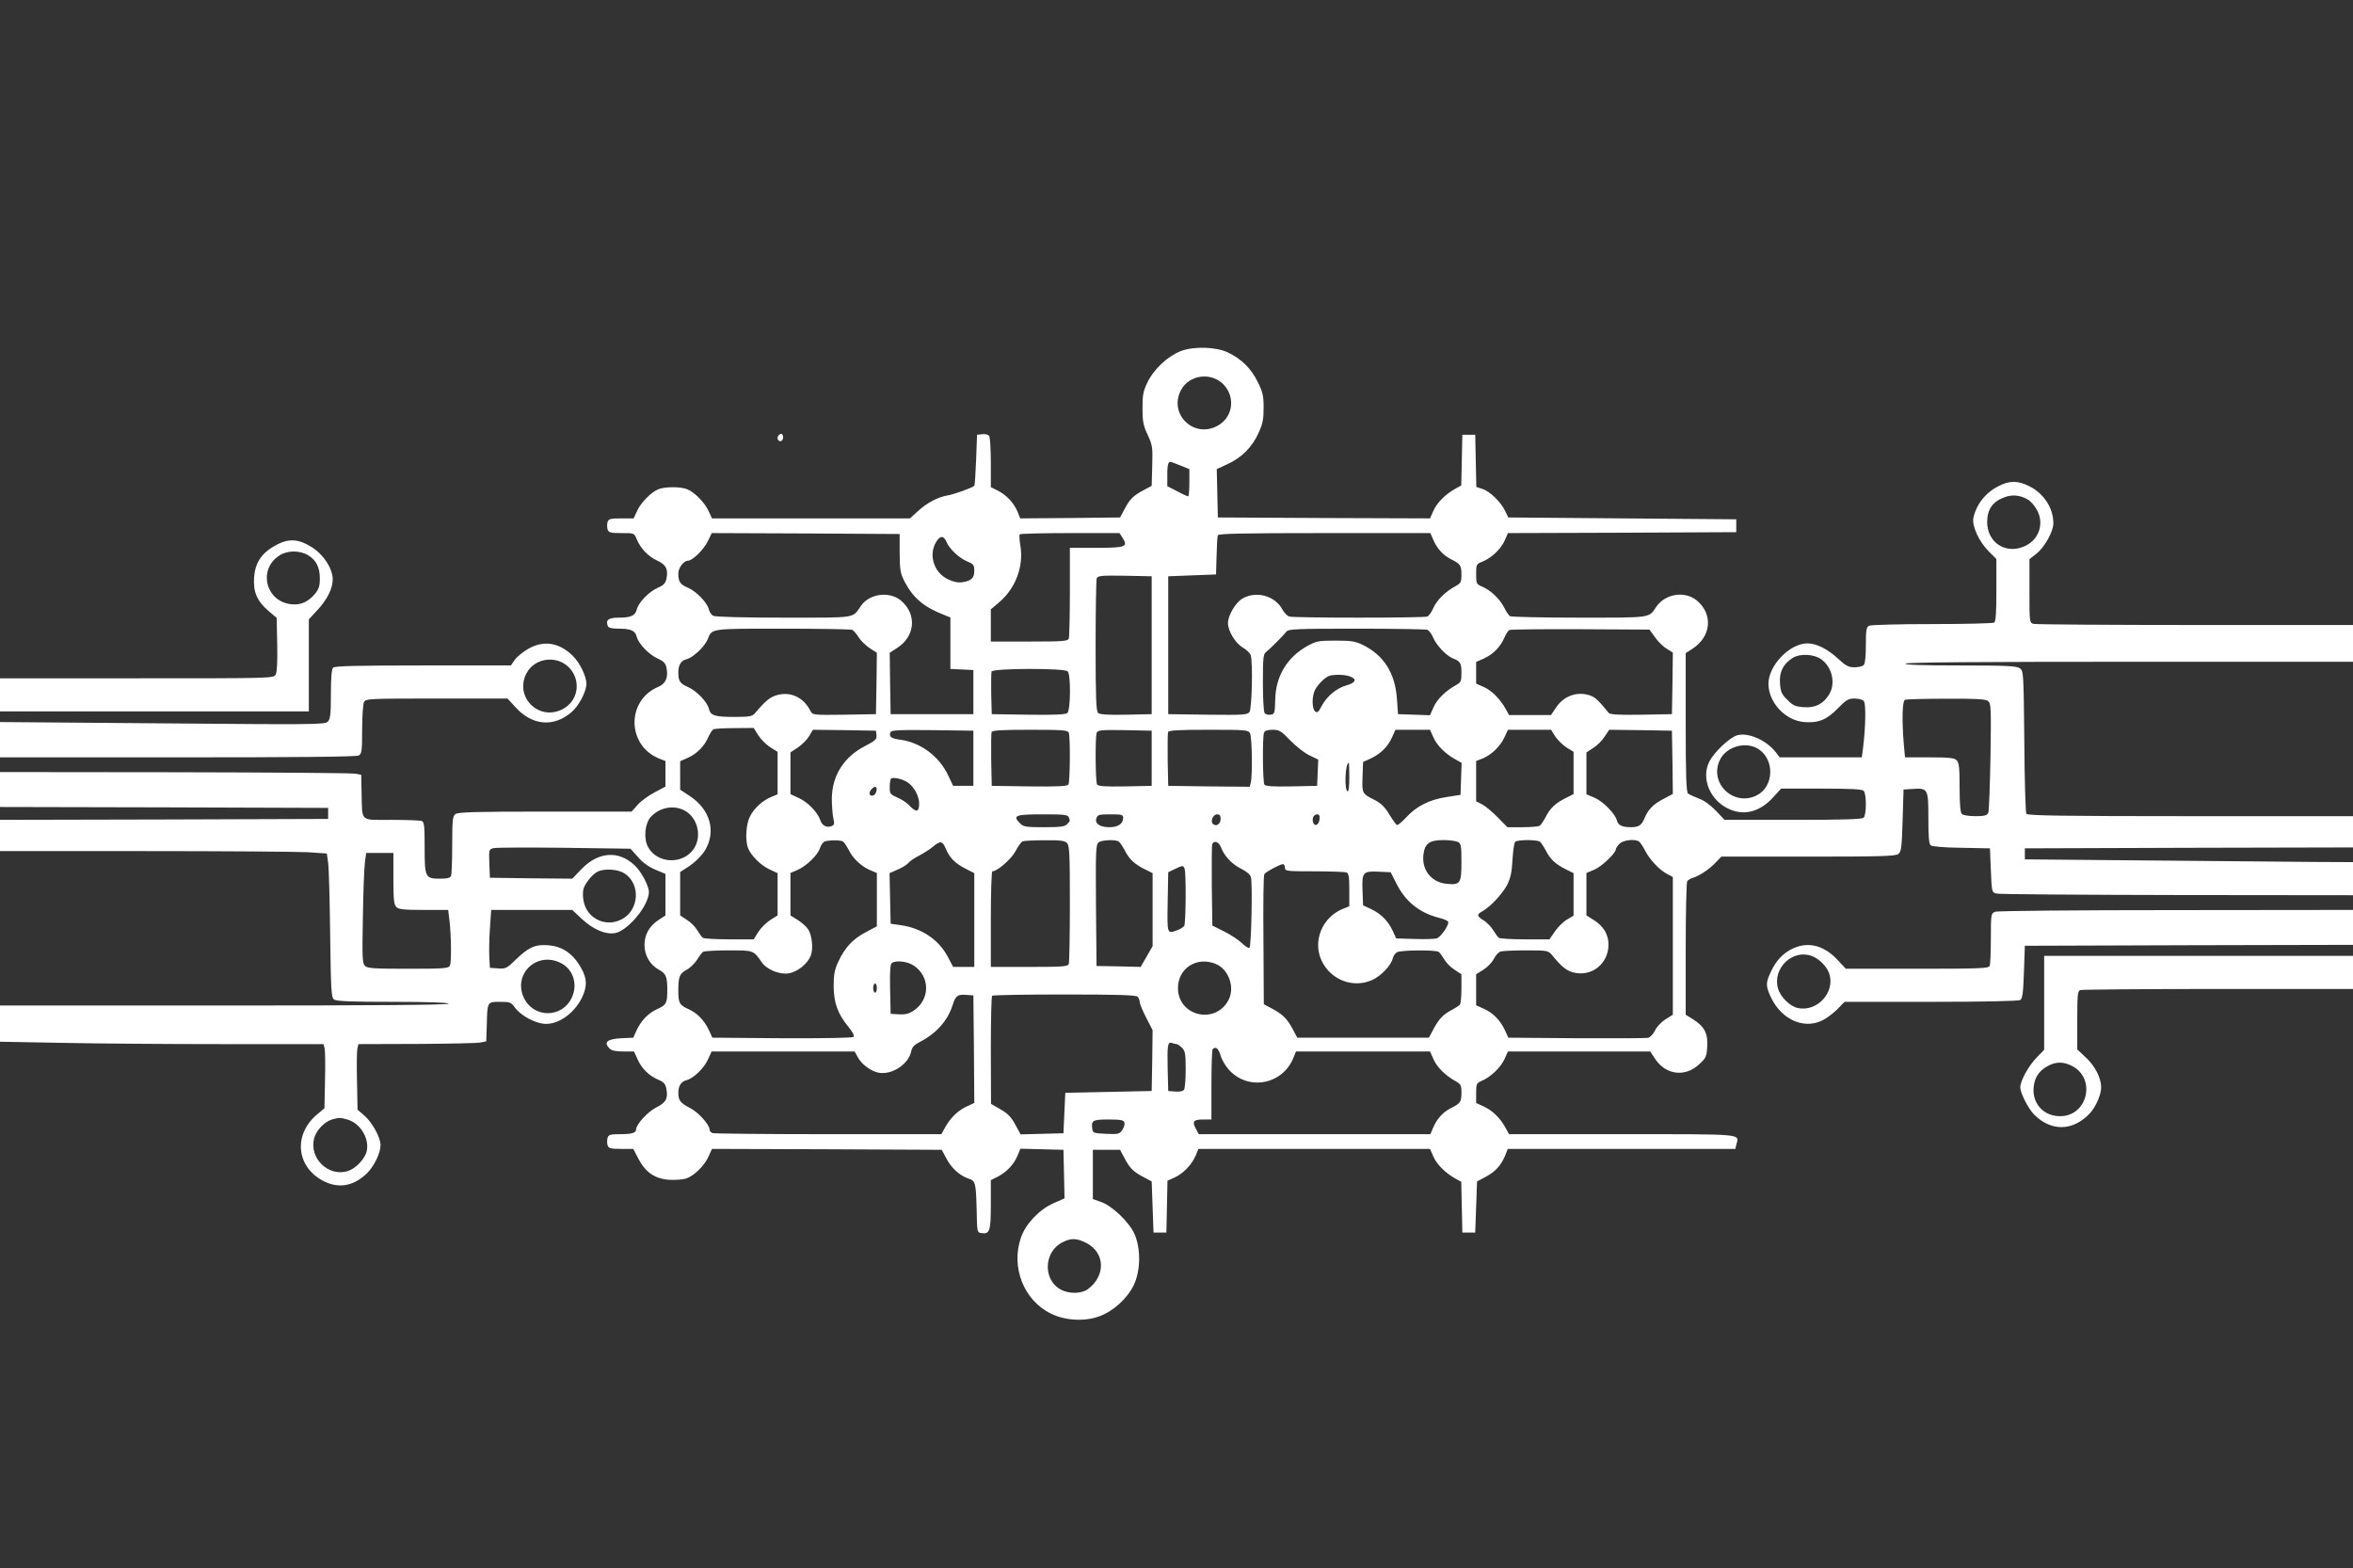 <?xml version="1.0" standalone="no"?>
<!DOCTYPE svg PUBLIC "-//W3C//DTD SVG 20010904//EN"
 "http://www.w3.org/TR/2001/REC-SVG-20010904/DTD/svg10.dtd">
<svg version="1.0" xmlns="http://www.w3.org/2000/svg"
 width="1280pt" height="853pt" viewBox="0 0 1280 853"
 preserveAspectRatio="xMidYMid meet">
<rect x="0" y="0" width="1280" height="853" fill="#333333" stroke="none"/>
<g transform="translate(0,853) scale(0.1,-0.1)"
fill="#ffffff" stroke="none">
<path d="M6423 6620 c-71 -28 -146 -98 -180 -168 -24 -49 -28 -69 -28 -142 0
-72 4 -94 28 -145 26 -56 28 -68 25 -169 l-3 -109 -45 -24 c-56 -30 -73 -47
-103 -103 l-24 -45 -271 -3 -272 -2 -15 37 c-20 48 -59 89 -107 114 l-38 19 0
133 c0 72 -4 138 -9 145 -5 8 -21 12 -37 10 l-29 -3 -5 -137 c-3 -75 -7 -138
-10 -141 -12 -11 -109 -46 -145 -52 -53 -9 -112 -40 -162 -86 l-43 -39 -538 0
-539 0 -18 39 c-20 46 -79 106 -118 120 -36 14 -118 14 -154 0 -39 -14 -98
-74 -118 -120 l-18 -39 -68 0 c-59 0 -68 -3 -74 -20 -3 -11 -3 -29 0 -40 6
-17 15 -20 76 -20 68 0 69 0 82 -32 21 -51 62 -94 111 -117 49 -23 61 -45 52
-97 -6 -27 -14 -37 -49 -52 -47 -21 -103 -79 -113 -117 -8 -34 -32 -45 -97
-45 -57 0 -73 -12 -61 -45 5 -11 21 -15 61 -15 65 0 89 -11 97 -45 10 -37 66
-96 113 -117 31 -14 43 -25 48 -48 12 -54 -3 -89 -43 -106 -174 -72 -173 -316
0 -389 l38 -15 0 -70 0 -69 -60 -32 c-34 -18 -75 -48 -92 -68 l-32 -36 -471 0
c-385 0 -475 -3 -488 -14 -15 -11 -17 -36 -17 -166 0 -85 -3 -160 -6 -169 -5
-12 -20 -16 -59 -16 -82 0 -85 6 -85 170 0 116 -2 139 -16 144 -9 3 -83 6
-165 6 -174 0 -158 -14 -162 145 l-2 100 -30 6 c-16 4 -459 7 -982 8 l-953 1
0 -95 0 -95 892 -2 893 -3 0 -30 0 -30 -893 -3 -892 -2 0 -85 0 -85 783 0
c431 0 831 -3 890 -6 l105 -7 7 -51 c4 -28 9 -204 11 -391 4 -303 6 -341 21
-352 13 -10 93 -13 320 -13 195 0 303 -4 303 -10 0 -7 -413 -10 -1220 -10
l-1220 0 0 -98 0 -99 332 -6 c182 -4 578 -7 879 -7 l549 0 6 -24 c3 -13 4 -91
2 -174 l-3 -151 -43 -36 c-128 -110 -109 -285 38 -360 84 -43 166 -27 238 44
39 40 72 109 72 152 0 42 -47 127 -92 164 l-33 28 -3 155 c-2 85 -1 165 2 178
l6 24 318 1 c174 1 331 4 347 8 l30 6 3 85 c3 132 2 130 72 130 54 0 60 -2 80
-30 33 -46 116 -90 171 -90 79 0 169 72 204 164 21 56 15 96 -25 159 -41 65
-98 100 -169 105 -71 5 -106 -11 -177 -80 -47 -46 -54 -49 -95 -46 l-44 3 -3
55 c-2 30 -1 101 3 158 l7 102 220 0 221 0 51 -48 c62 -58 129 -87 182 -78 71
14 184 150 184 224 0 32 -42 112 -77 144 -87 83 -198 75 -289 -19 l-51 -53
-224 2 -224 3 -3 77 c-3 76 -2 78 23 84 15 4 188 4 386 2 l359 -5 40 -45 c26
-30 59 -54 95 -69 l55 -23 0 -113 0 -113 -38 -25 c-50 -33 -76 -79 -76 -136 0
-56 30 -108 78 -134 39 -21 46 -38 46 -112 0 -69 -5 -80 -54 -102 -49 -22 -87
-61 -113 -116 l-18 -40 -65 -3 c-77 -4 -98 -22 -64 -56 10 -11 34 -16 74 -16
l59 0 19 -42 c23 -52 64 -91 114 -112 30 -13 38 -23 43 -50 10 -52 -2 -74 -56
-101 -47 -24 -109 -93 -109 -120 0 -18 -24 -25 -90 -25 -50 0 -60 -3 -65 -20
-3 -11 -3 -29 0 -40 6 -17 15 -20 73 -20 l67 0 28 -54 c38 -73 90 -109 167
-114 32 -2 74 1 93 7 43 15 99 69 122 121 l18 40 625 -2 625 -3 24 -45 c27
-53 73 -95 120 -111 40 -13 42 -21 46 -174 2 -117 3 -120 25 -123 46 -7 52 10
52 154 l0 134 38 19 c48 25 87 66 107 114 l16 38 117 -3 117 -3 3 -132 3 -132
-61 -27 c-77 -34 -151 -113 -176 -186 -56 -161 15 -342 163 -414 78 -39 186
-44 265 -14 75 28 150 96 185 168 38 78 40 200 4 280 -29 65 -123 154 -183
174 l-43 15 0 134 0 134 74 0 74 0 24 -45 c30 -56 47 -73 103 -103 l45 -24 5
-139 5 -139 35 0 35 0 3 141 3 141 40 18 c46 21 93 70 114 120 l14 35 630 0
630 0 19 -43 c19 -43 66 -89 120 -119 l31 -17 3 -138 3 -138 35 0 35 0 5 139
5 139 45 24 c52 27 85 62 107 115 l15 38 619 0 619 0 6 25 c14 58 50 55 -621
55 l-616 0 -17 31 c-29 55 -71 96 -117 118 l-45 21 0 54 c0 51 2 54 32 67 47
20 102 72 123 119 l18 40 387 0 387 0 27 -41 c58 -87 163 -100 239 -29 37 34
41 42 44 96 5 71 -15 110 -77 149 l-40 25 0 358 c0 196 4 362 8 368 4 6 18 15
32 19 36 11 91 48 124 84 l30 31 471 0 c391 0 474 2 491 14 17 13 19 31 24
183 l5 168 47 3 c86 6 88 2 88 -157 0 -103 3 -141 13 -150 8 -6 75 -12 168
-13 l154 -3 5 -120 c5 -117 5 -119 30 -126 14 -4 456 -7 983 -8 l957 -1 0 90
0 90 -207 1 c-115 1 -516 5 -893 8 l-685 6 0 30 0 30 893 3 892 2 0 85 0 85
-884 0 c-697 0 -887 3 -893 13 -4 6 -10 184 -11 395 -4 376 -4 382 -25 397
-18 12 -72 15 -325 15 -200 0 -301 3 -297 10 4 7 422 10 1221 10 l1214 0 0
100 0 100 -857 0 c-472 0 -868 3 -880 6 -23 6 -23 8 -23 179 l0 173 39 31 c44
35 91 120 91 164 0 83 -51 162 -131 202 -61 31 -107 32 -168 0 -70 -35 -120
-99 -136 -172 -9 -44 31 -131 85 -184 l40 -40 0 -169 c0 -124 -3 -171 -12
-177 -7 -4 -159 -8 -338 -8 -179 0 -333 -4 -342 -9 -15 -7 -18 -23 -18 -105 0
-62 -4 -101 -12 -109 -7 -7 -29 -12 -50 -12 -32 0 -47 8 -86 44 -59 55 -120
86 -170 86 -96 0 -212 -120 -212 -220 1 -102 91 -199 194 -208 77 -6 123 12
183 74 46 47 58 54 92 54 21 0 44 -6 50 -14 12 -15 10 -136 -4 -253 l-7 -53
-223 0 -224 0 -21 28 c-52 66 -150 109 -210 92 -41 -12 -124 -90 -151 -142
-48 -94 5 -217 113 -262 81 -34 165 -10 235 68 l42 46 218 0 c157 0 222 -3
231 -12 16 -16 16 -130 0 -146 -9 -9 -108 -12 -384 -12 l-373 0 -47 50 c-29
30 -64 56 -93 66 -25 10 -52 22 -58 27 -10 7 -13 97 -13 387 l0 377 37 24
c102 66 113 187 24 262 -65 54 -172 38 -221 -34 -42 -62 -23 -59 -419 -59
-201 0 -371 4 -377 8 -6 4 -21 25 -32 48 -24 47 -74 94 -120 113 -30 13 -32
16 -32 68 0 52 1 55 35 68 50 21 99 68 120 114 l18 41 621 2 621 3 0 35 0 35
-620 5 -620 5 -17 35 c-24 50 -83 107 -123 120 l-34 11 -3 142 -3 142 -35 0
-35 0 -3 -138 -3 -138 -31 -17 c-54 -30 -101 -76 -120 -120 l-19 -42 -577 2
-577 3 -3 132 -3 131 58 27 c76 34 135 93 169 169 23 50 28 75 28 138 0 65 -5
86 -33 142 -35 71 -87 123 -160 158 -66 32 -188 35 -258 8z m237 -186 c63 -72
44 -179 -40 -222 -129 -67 -263 67 -196 195 45 87 170 101 236 27z m-232 -439
l42 -17 0 -74 c0 -41 -3 -74 -7 -74 -4 0 -31 12 -60 28 l-53 27 0 61 c0 62 6
78 24 70 6 -2 30 -12 54 -21z m4604 -183 c14 -8 36 -33 48 -55 44 -77 9 -171
-75 -202 -100 -39 -195 27 -195 135 0 70 30 112 97 136 42 15 84 10 125 -14z
m-6138 -292 c1 -95 4 -110 29 -158 45 -85 104 -135 210 -176 l37 -15 0 -140 0
-140 63 -3 62 -3 0 -120 0 -120 -225 0 -225 0 -3 167 -2 167 40 26 c99 63 109
184 21 258 -62 52 -171 38 -217 -28 -49 -70 -15 -65 -420 -65 -218 0 -373 4
-384 10 -10 5 -21 21 -24 35 -9 37 -66 96 -112 117 -45 19 -54 33 -54 79 0 30
30 69 53 69 24 0 85 60 107 105 l22 45 511 -2 511 -3 0 -105z m1212 85 c32
-50 19 -55 -141 -55 l-145 0 0 -239 c0 -132 -3 -246 -6 -255 -5 -14 -34 -16
-215 -16 l-209 0 0 88 0 87 48 41 c87 75 131 193 113 304 -5 30 -7 58 -4 63 2
4 125 7 273 7 l270 0 16 -25z m1689 -7 c21 -51 53 -87 98 -110 52 -26 57 -33
57 -86 0 -38 -4 -45 -31 -60 -55 -29 -102 -76 -121 -118 -10 -23 -25 -45 -34
-48 -20 -8 -721 -8 -750 0 -11 3 -29 21 -39 40 -39 73 -142 101 -216 58 -37
-21 -79 -92 -79 -133 0 -44 40 -110 81 -134 21 -12 40 -31 43 -42 12 -42 6
-291 -7 -308 -11 -16 -34 -17 -227 -15 l-215 3 0 375 0 375 130 5 130 5 3 100
c1 55 4 106 7 113 3 9 129 12 580 12 l576 0 14 -32z m-2646 -17 c17 -38 68
-87 114 -106 32 -13 37 -19 37 -49 0 -40 -15 -55 -63 -63 -25 -4 -49 1 -81 16
-78 38 -107 136 -61 207 21 32 40 30 54 -5z m1116 -561 l0 -375 -139 -3 c-93
-2 -143 1 -152 9 -11 9 -14 76 -14 364 0 195 3 361 6 369 6 14 26 16 153 14
l146 -3 0 -375z m-1631 84 c9 -3 25 -22 37 -41 12 -19 39 -45 60 -59 l39 -25
-2 -167 -3 -167 -172 -3 c-170 -2 -172 -2 -184 20 -37 74 -107 107 -181 87
-38 -10 -64 -31 -122 -100 -14 -16 -30 -19 -112 -19 -105 0 -129 7 -138 45 -9
37 -66 96 -112 117 -45 19 -54 33 -54 79 0 42 15 66 45 73 36 9 100 70 115
109 23 59 13 57 406 57 199 0 369 -3 378 -6z m3131 0 c8 -4 22 -21 29 -38 19
-46 71 -101 108 -117 43 -17 48 -25 48 -82 0 -44 -3 -49 -31 -65 -55 -30 -102
-76 -121 -120 l-19 -43 -87 3 -87 3 -6 85 c-10 138 -71 235 -184 291 -43 21
-64 24 -150 24 -92 0 -104 -2 -153 -29 -111 -62 -173 -165 -175 -294 -2 -73
-3 -77 -26 -80 -13 -2 -28 2 -32 10 -5 7 -9 81 -9 165 0 129 2 154 16 165 22
17 95 90 112 112 11 14 52 16 382 16 202 0 376 -3 385 -6z m1239 -42 c17 -24
46 -52 64 -62 l32 -20 -2 -168 -3 -167 -167 -3 c-126 -2 -169 1 -177 10 -59
73 -77 89 -112 98 -67 18 -135 -9 -175 -70 l-27 -40 -114 0 -114 0 -17 31
c-30 55 -76 102 -119 121 l-43 19 0 59 0 59 43 19 c50 23 90 64 111 114 9 20
21 39 28 41 7 3 181 5 387 4 l374 -2 31 -43z m904 -119 c59 -43 79 -131 42
-191 -32 -52 -76 -74 -138 -69 -45 3 -59 9 -89 40 -31 30 -37 44 -40 89 -5 62
17 106 69 139 41 25 116 21 156 -8z m-4100 -65 c18 -18 16 -212 -2 -227 -9 -8
-74 -11 -212 -9 l-199 3 -3 109 c-1 61 0 116 2 123 7 18 396 19 414 1z m1536
-28 c39 -14 31 -34 -18 -48 -54 -14 -110 -61 -137 -114 -17 -33 -23 -37 -35
-28 -18 16 -18 83 0 118 16 30 53 66 76 75 25 9 87 8 114 -3z m3470 -133 c17
-13 18 -32 14 -303 -3 -159 -8 -297 -12 -306 -7 -14 -21 -18 -70 -18 -35 0
-67 5 -74 12 -8 8 -12 55 -12 144 0 107 -3 136 -16 148 -12 13 -41 16 -148 16
l-133 0 -7 77 c-10 126 -8 231 7 236 6 3 107 6 223 6 159 1 215 -2 228 -12z
m-6689 -187 c14 -22 43 -51 65 -65 l40 -25 0 -116 0 -115 -34 -14 c-48 -20
-94 -62 -116 -106 -22 -41 -27 -130 -11 -172 16 -41 69 -94 116 -116 l45 -21
0 -115 0 -115 -40 -25 c-22 -14 -51 -43 -65 -65 l-25 -40 -133 0 c-72 0 -137
4 -143 8 -6 4 -19 22 -30 40 -10 18 -35 44 -56 57 l-38 25 0 118 0 118 52 34
c32 22 64 54 83 84 62 102 29 222 -83 296 l-52 34 0 78 0 77 43 19 c50 23 90
64 111 114 9 20 21 38 28 41 7 3 59 6 115 6 l103 1 25 -40z m643 0 c2 -22 -6
-29 -63 -59 -115 -59 -179 -161 -180 -286 0 -38 4 -86 8 -106 7 -30 6 -37 -9
-43 -27 -10 -52 2 -62 33 -15 43 -67 97 -117 120 l-45 21 0 114 0 113 41 27
c22 15 50 43 61 62 l20 34 172 -2 171 -3 3 -25z m527 -125 l0 -150 -55 0 -55
0 -27 57 c-50 105 -150 179 -261 194 -50 7 -62 16 -53 40 5 12 40 14 228 12
l223 -3 0 -150z m519 139 c9 -23 7 -267 -2 -282 -7 -9 -56 -12 -213 -10 l-204
3 -3 140 c-1 76 0 145 2 152 4 10 51 13 210 13 177 0 205 -2 210 -16z m451
-139 l0 -150 -144 -3 c-109 -2 -146 1 -153 10 -9 15 -11 259 -2 282 6 14 26
16 153 14 l146 -3 0 -150z m535 136 c11 -21 14 -231 4 -269 l-6 -22 -222 2
-221 3 -3 140 c-1 76 0 145 2 152 4 10 53 13 220 13 203 0 216 -1 226 -19z
m219 -39 c31 -32 78 -69 104 -81 l48 -23 -3 -72 -3 -71 -139 -3 c-105 -2 -141
1 -148 10 -9 15 -11 259 -2 282 4 11 19 16 47 16 36 0 46 -6 96 -58z m779 16
c19 -44 66 -90 121 -120 l32 -18 -3 -87 -3 -87 -77 -12 c-92 -14 -163 -50
-219 -111 -22 -24 -45 -43 -50 -41 -4 2 -23 27 -41 57 -24 40 -45 61 -78 78
-71 36 -71 36 -68 126 l3 82 40 18 c55 26 94 64 117 115 l19 42 94 0 94 0 19
-42z m662 6 c13 -19 40 -46 61 -60 l39 -24 0 -115 0 -115 -42 -21 c-57 -28
-86 -56 -110 -104 -12 -22 -26 -43 -32 -47 -6 -4 -48 -8 -94 -8 l-82 0 -53 54
c-28 29 -67 61 -84 70 l-33 17 0 109 0 110 38 15 c48 21 95 67 117 116 l18 39
118 0 117 0 22 -36z m638 -141 l2 -172 -47 -25 c-57 -29 -87 -58 -107 -107
-16 -39 -32 -49 -74 -49 -47 0 -70 11 -76 36 -10 38 -76 105 -123 125 l-43 18
0 114 0 114 37 24 c21 13 49 41 62 62 l25 37 170 -2 171 -3 3 -172z m468 72
c89 -58 84 -203 -8 -251 -128 -66 -266 69 -200 196 37 71 142 98 208 55z
m-2226 -156 c0 -51 -4 -78 -10 -74 -18 11 -12 155 7 155 2 0 3 -36 3 -81z
m-2403 -25 c35 -23 63 -74 63 -116 0 -46 -16 -49 -51 -12 -13 15 -43 35 -66
45 -40 17 -43 21 -43 57 0 21 3 42 7 46 11 10 62 -1 90 -20z m-169 -46 c-2
-13 -11 -24 -20 -26 -21 -4 -24 18 -6 36 19 19 30 14 26 -10z m-1030 -116 c61
-44 78 -136 37 -198 -58 -89 -200 -84 -250 9 -25 47 -17 128 16 164 52 56 138
67 197 25z m2076 -28 c8 -21 8 -20 -10 -38 -12 -13 -39 -16 -125 -16 -96 0
-111 2 -129 20 -44 44 -29 50 126 50 111 0 133 -2 138 -16z m296 -3 c0 -32
-28 -51 -74 -51 -53 0 -81 19 -72 48 7 20 14 22 77 22 61 0 69 -2 69 -19z
m530 -6 c0 -28 -25 -44 -42 -27 -15 15 1 52 23 52 14 0 19 -7 19 -25z m538 -2
c-3 -30 -25 -42 -34 -19 -9 22 2 46 21 46 12 0 15 -8 13 -27z m-2592 -121 c6
-4 21 -26 32 -48 24 -47 69 -88 118 -109 l34 -14 0 -145 0 -145 -60 -32 c-72
-38 -113 -83 -149 -159 -21 -45 -26 -69 -26 -135 1 -92 22 -150 81 -222 23
-28 33 -48 27 -54 -5 -5 -162 -8 -389 -7 l-379 3 -18 40 c-26 55 -64 94 -113
116 -49 22 -54 33 -54 102 0 74 7 91 46 112 19 10 44 35 56 54 12 20 27 39 32
43 6 4 68 8 139 8 138 0 135 1 181 -65 27 -40 98 -68 147 -60 47 8 101 51 119
95 15 37 8 111 -14 145 -9 14 -34 36 -56 50 l-40 25 0 116 0 115 35 15 c50 21
112 80 125 119 6 19 19 36 28 38 28 8 86 7 98 -1z m1218 -8 c14 -13 16 -57 16
-329 0 -172 -3 -320 -6 -329 -5 -14 -34 -16 -215 -16 l-209 0 0 260 c0 143 4
260 8 260 27 0 102 65 126 109 14 27 32 52 39 54 6 3 60 6 119 6 84 1 110 -2
122 -15z m282 8 c6 -4 20 -25 32 -47 24 -48 53 -76 110 -104 l42 -21 0 -199 0
-198 -32 -56 -33 -57 -120 3 -120 2 -3 330 c-2 301 -1 331 15 343 18 13 91 16
109 4z m1845 -2 c17 -10 19 -22 19 -109 0 -117 -6 -126 -80 -119 -83 8 -136
74 -127 157 7 62 32 81 109 81 33 0 68 -5 79 -10z m445 2 c6 -4 20 -25 32 -47
24 -48 53 -76 110 -104 l42 -21 0 -116 0 -115 -35 -21 c-20 -11 -49 -40 -66
-64 l-30 -44 -132 0 c-73 0 -137 4 -143 8 -6 4 -19 22 -30 40 -10 18 -34 42
-51 54 -39 23 -41 33 -12 49 44 23 111 95 137 144 20 40 26 69 30 140 3 51 9
93 16 97 6 4 36 8 66 8 30 0 60 -4 66 -8z m540 0 c6 -4 21 -26 33 -49 25 -49
78 -106 121 -128 l30 -16 0 -374 0 -375 -40 -25 c-22 -14 -48 -41 -57 -61 -9
-19 -26 -37 -38 -40 -11 -2 -186 -3 -390 -2 l-370 3 -18 40 c-26 55 -64 94
-114 117 l-43 19 0 84 0 85 40 25 c22 14 48 41 57 60 9 18 25 36 37 39 12 3
74 6 139 6 116 0 119 -1 140 -26 52 -63 76 -83 115 -94 100 -26 192 47 192
152 0 54 -27 100 -80 133 l-40 25 0 115 0 116 43 18 c40 17 117 90 117 111 0
6 9 19 20 30 20 20 83 28 106 12z m-3771 -39 c21 -50 51 -80 108 -109 l47 -24
0 -255 0 -255 -57 0 -58 0 -29 55 c-49 93 -142 156 -256 172 l-55 8 -3 138 -3
137 43 19 c24 10 50 26 58 35 7 10 34 28 59 41 25 13 60 35 76 49 41 34 52 32
70 -11z m1496 10 c18 -49 59 -93 109 -118 32 -16 52 -33 55 -48 9 -33 2 -374
-8 -383 -4 -4 -22 7 -41 25 -19 18 -62 47 -97 64 l-64 32 -3 215 c-1 118 0
220 2 227 9 23 36 14 47 -14z m-4501 -172 c0 -114 3 -143 16 -155 12 -13 41
-16 149 -16 l133 0 7 -57 c10 -83 11 -225 3 -245 -7 -16 -27 -18 -227 -18
-189 0 -222 2 -236 16 -14 15 -15 45 -11 263 2 135 7 270 11 299 l7 52 74 0
74 0 0 -139z m4850 59 c0 -19 7 -20 159 -20 88 0 166 -3 175 -6 13 -5 16 -23
16 -95 l0 -89 -37 -15 c-111 -46 -163 -175 -114 -280 49 -106 172 -153 276
-106 46 20 102 79 111 116 3 14 14 30 24 35 22 12 210 13 226 2 6 -4 19 -22
30 -40 10 -18 35 -44 56 -57 l38 -25 0 -78 c0 -42 -4 -81 -8 -87 -4 -5 -24
-18 -44 -29 -46 -23 -71 -49 -101 -106 l-24 -45 -358 0 -358 0 -24 45 c-30 57
-56 83 -113 113 l-45 24 -2 349 c-2 192 0 354 5 359 9 13 83 52 100 54 6 1 12
-8 12 -19z m-546 -6 c9 -23 7 -297 -2 -311 -4 -6 -20 -17 -35 -22 -59 -23 -58
-26 -55 151 l3 163 35 17 c44 21 47 21 54 2z m-3049 -24 c92 -57 83 -203 -15
-252 -88 -45 -191 8 -206 104 -4 20 -4 48 0 62 8 31 53 85 80 96 39 16 107 11
141 -10z m4199 -52 c50 -102 126 -163 234 -191 26 -6 49 -16 50 -22 5 -18 -42
-85 -63 -90 -11 -3 -65 -5 -120 -3 l-100 3 -18 40 c-26 55 -63 93 -117 119
l-45 21 -3 79 c-4 101 2 108 87 104 l66 -3 29 -57z m-4547 -435 c69 -32 97
-113 65 -187 -52 -117 -212 -117 -264 0 -56 127 72 248 199 187z m1924 -16
c90 -60 89 -185 -1 -245 -26 -17 -45 -22 -80 -20 l-45 3 -3 134 c-2 101 1 136
10 143 25 15 85 8 119 -15z m1643 9 c70 -29 105 -127 69 -196 -71 -136 -275
-88 -275 65 0 108 103 174 206 131z m-1844 -131 c0 -14 -4 -25 -10 -25 -5 0
-10 11 -10 25 0 14 5 25 10 25 6 0 10 -11 10 -25z m528 -332 l2 -293 -45 -21
c-46 -22 -88 -63 -117 -118 l-17 -31 -615 0 c-338 0 -621 3 -630 6 -9 3 -16
12 -16 19 0 27 -62 96 -109 119 -50 26 -61 40 -61 82 0 37 16 61 45 68 38 10
96 66 117 114 l19 42 389 0 389 0 16 -29 c19 -38 70 -77 112 -86 73 -15 165
44 180 116 4 22 16 35 47 51 88 45 150 114 177 197 17 54 27 62 73 59 l41 -3
3 -292z m890 285 c7 -7 12 -20 12 -29 0 -10 16 -48 35 -85 l35 -68 -2 -165 -3
-166 -235 -5 -235 -5 -5 -110 -5 -110 -117 -3 -116 -3 -29 53 c-21 40 -40 60
-80 83 l-52 30 -1 291 c0 160 3 294 7 297 3 4 180 7 393 7 287 0 389 -3 398
-12z m213 -258 c5 0 18 -9 29 -20 17 -17 20 -33 20 -117 0 -54 -4 -104 -9
-111 -5 -8 -23 -12 -47 -10 l-39 3 -3 119 c-3 131 0 151 24 142 9 -3 20 -6 25
-6z m238 -60 c6 -22 26 -57 44 -77 103 -118 291 -86 352 60 l15 37 365 0 364
0 19 -42 c19 -44 66 -90 121 -120 27 -15 31 -22 31 -60 0 -53 -5 -60 -57 -86
-45 -23 -77 -59 -98 -109 l-14 -33 -630 0 -630 0 -16 30 c-21 40 -13 50 41 50
l44 0 0 188 c0 104 3 192 7 195 16 16 31 4 42 -33z m-4750 -350 c71 -20 121
-102 106 -172 -9 -41 -59 -94 -101 -108 -106 -35 -214 69 -185 178 12 44 55
89 97 102 39 11 44 11 83 0z m4227 -15 c4 -8 -1 -27 -10 -41 -16 -23 -21 -25
-89 -22 -67 3 -72 5 -75 26 -7 47 2 52 88 52 63 0 82 -3 86 -15z m-206 -657
c102 -53 106 -178 8 -251 -34 -25 -101 -27 -146 -3 -100 52 -95 207 8 258 46
24 77 23 130 -4z"/>
<path d="M4237 6163 c-13 -12 -7 -33 8 -33 8 0 15 9 15 20 0 20 -11 26 -23 13z"/>
<path d="M1493 5560 c-73 -42 -106 -94 -111 -174 -5 -77 17 -127 80 -181 l43
-36 3 -144 c2 -92 -1 -151 -8 -164 -11 -21 -13 -21 -755 -21 l-745 0 0 -90 0
-90 840 0 840 0 0 250 0 251 44 47 c55 59 86 120 86 170 0 60 -53 140 -120
179 -72 44 -125 44 -197 3z m184 -51 c44 -27 63 -66 63 -128 0 -39 -6 -56 -26
-81 -38 -45 -79 -63 -130 -57 -141 15 -182 194 -61 267 43 27 110 26 154 -1z"/>
<path d="M2873 5000 c-28 -16 -61 -43 -73 -60 l-21 -30 -478 0 c-358 0 -480
-3 -489 -12 -8 -8 -12 -55 -12 -144 0 -112 -3 -135 -17 -150 -16 -16 -76 -16
-900 -9 l-883 7 0 -96 0 -96 966 0 c646 0 972 3 985 10 17 10 19 22 19 141 0
72 5 139 10 150 10 18 25 19 396 19 l385 0 42 -46 c91 -101 207 -112 305 -29
40 33 82 113 82 155 0 40 -35 114 -73 151 -74 74 -159 88 -244 39z m227 -106
c63 -72 44 -179 -40 -222 -129 -67 -263 67 -196 195 45 87 170 101 236 27z"/>
<path d="M10853 3570 c-22 -9 -23 -14 -23 -144 0 -74 -3 -141 -6 -150 -5 -14
-50 -16 -395 -16 l-388 0 -43 46 c-74 81 -160 103 -243 65 -53 -24 -93 -65
-121 -126 -29 -61 -29 -77 -3 -135 60 -133 196 -188 300 -121 24 15 57 42 73
60 l30 31 470 0 c279 0 477 4 486 10 12 7 16 40 20 152 l5 143 893 3 892 2 0
95 0 95 -962 -1 c-549 0 -973 -4 -985 -9z m-996 -241 c40 -15 81 -57 94 -96
33 -101 -65 -208 -170 -187 -44 9 -96 61 -109 107 -31 110 80 216 185 176z"/>
<path d="M11120 3075 l0 -256 -41 -42 c-43 -44 -89 -127 -89 -162 0 -31 44
-117 76 -149 93 -92 209 -90 301 6 33 34 63 103 63 142 0 51 -32 115 -81 161
l-49 46 0 159 c0 135 2 159 16 164 9 3 346 6 750 6 l734 0 0 90 0 90 -840 0
-840 0 0 -255z m150 -343 c136 -68 86 -277 -66 -274 -89 1 -151 71 -141 160 6
53 30 88 77 113 43 24 85 24 130 1z"/>
</g>
</svg>
